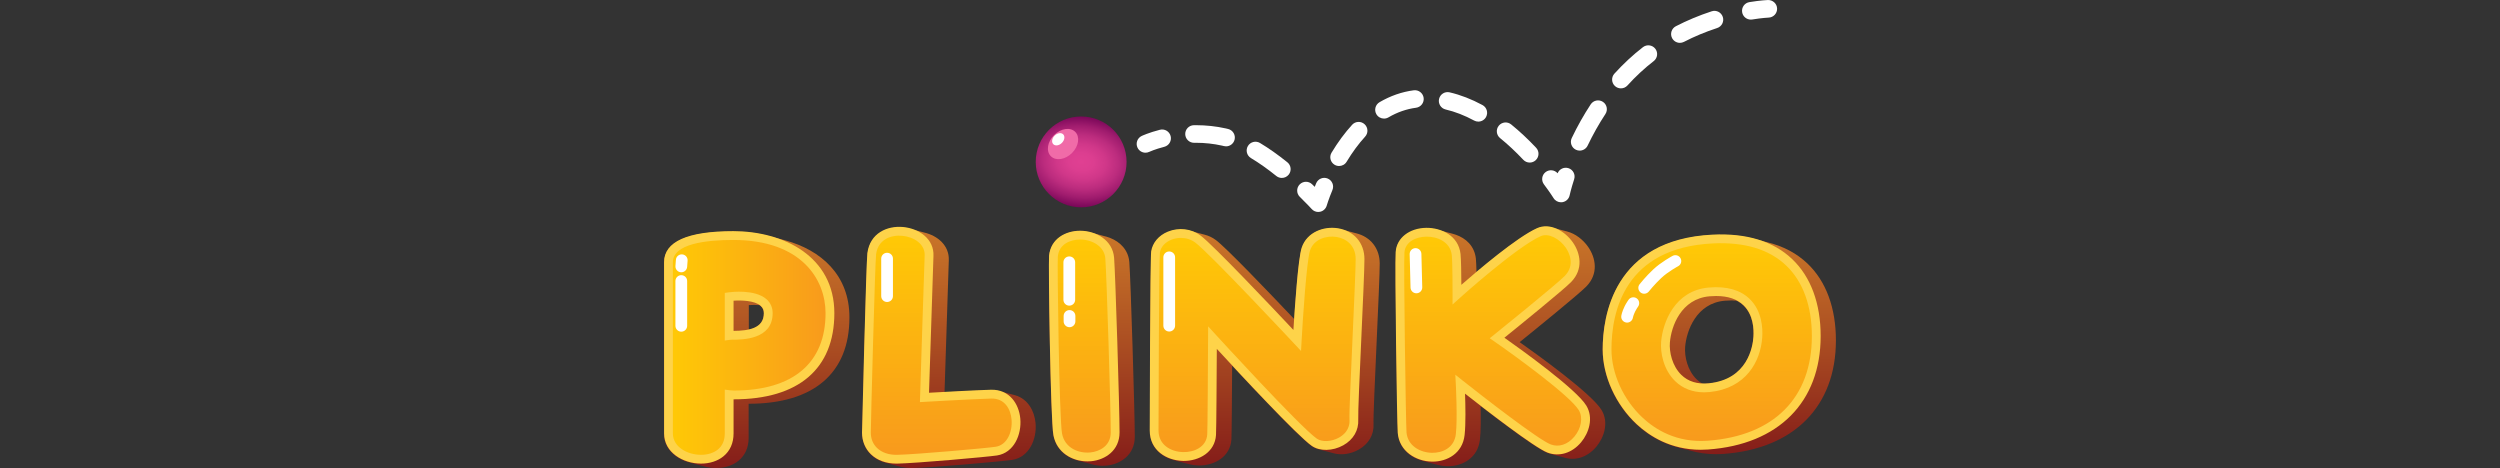 <?xml version="1.0" encoding="utf-8"?>
<!-- Generator: Adobe Illustrator 28.3.0, SVG Export Plug-In . SVG Version: 6.00 Build 0)  -->
<svg version="1.1" id="Layer_1" xmlns="http://www.w3.org/2000/svg" xmlns:xlink="http://www.w3.org/1999/xlink" x="0px" y="0px"
	 viewBox="0 0 219 41" style="enable-background:new 0 0 219 41;" xml:space="preserve">
<rect x="0" y="0" width="219" height="41" fill="#333333" stroke="none"/>
<style type="text/css">
	.st0{fill:url(#SVGID_1_);}
	.st1{fill:url(#SVGID_00000183236818331057445460000017728722223861136809_);}
	.st2{fill:url(#SVGID_00000149349439624658656790000002689084588668350391_);}
	.st3{fill:url(#SVGID_00000085220254455278057950000003272557685729276568_);}
	.st4{fill:url(#SVGID_00000181058917226113358360000014356362591153070242_);}
	.st5{fill:url(#SVGID_00000134241252446407014750000008023723075486650795_);}
	.st6{fill:url(#SVGID_00000062871955542208331840000010859081255321465232_);}
	.st7{fill:url(#SVGID_00000121978086007431203510000000873342920971662478_);}
	.st8{fill:url(#SVGID_00000006690980755198690180000003224919390696163991_);}
	.st9{fill:url(#SVGID_00000002356058972549252810000005178319275304137877_);}
	.st10{fill:url(#SVGID_00000051341524005696921180000006889069529199301507_);}
	.st11{fill:url(#SVGID_00000114754162633590494110000004027631614680414139_);}
	.st12{fill:#FED349;}
	.st13{fill:#FFFFFF;}
	.st14{fill:url(#SVGID_00000016755253069111001460000002973861706746815660_);}
	.st15{fill:#F06BA8;}
</style>
<g>
	<g>
		<linearGradient id="SVGID_1_" gradientUnits="userSpaceOnUse" x1="95.646" y1="20.235" x2="95.646" y2="40.804">
			<stop  offset="0" style="stop-color:#CA7729"/>
			<stop  offset="0.478" style="stop-color:#AB4E22"/>
			<stop  offset="0.999" style="stop-color:#851D19"/>
		</linearGradient>
		<path class="st0" d="M97.231,20.836c-0.09-0.036-0.182-0.067-0.275-0.095
			c-0.009-0.003-0.018-0.005-0.026-0.007c-0.009-0.003-0.017-0.004-0.026-0.007
			c-0.009-0.003-0.018-0.005-0.026-0.007c-0.009-0.003-0.017-0.004-0.026-0.007
			c-0.009-0.003-0.018-0.005-0.026-0.007c-0.009-0.003-0.017-0.004-0.026-0.007
			c-0.009-0.003-0.018-0.005-0.026-0.007c-0.009-0.003-0.017-0.004-0.026-0.007
			c-0.009-0.003-0.018-0.005-0.026-0.007c-0.009-0.003-0.017-0.004-0.026-0.007
			c-0.009-0.003-0.018-0.005-0.026-0.007c-0.009-0.003-0.017-0.004-0.026-0.007
			c-0.009-0.003-0.018-0.005-0.026-0.007c-0.009-0.003-0.017-0.004-0.026-0.007
			c-0.009-0.003-0.018-0.005-0.026-0.007c-0.009-0.003-0.017-0.004-0.026-0.007
			c-0.009-0.003-0.018-0.005-0.026-0.007c-0.009-0.003-0.017-0.004-0.026-0.007
			c-0.009-0.003-0.018-0.005-0.026-0.007c-0.009-0.003-0.017-0.004-0.026-0.007
			c-0.009-0.003-0.018-0.005-0.026-0.007c-0.009-0.003-0.017-0.004-0.026-0.007
			c-0.009-0.003-0.018-0.005-0.026-0.007c-0.009-0.003-0.018-0.005-0.026-0.007
			c-0.009-0.003-0.017-0.004-0.026-0.007c-0.009-0.003-0.018-0.005-0.026-0.007
			c-0.009-0.003-0.017-0.004-0.026-0.007c-0.009-0.003-0.018-0.005-0.026-0.007
			c-0.009-0.003-0.017-0.004-0.026-0.007c-0.009-0.003-0.018-0.005-0.026-0.007
			c-0.009-0.003-0.017-0.004-0.026-0.007c-0.009-0.003-0.018-0.005-0.026-0.007
			c-0.009-0.003-0.017-0.004-0.026-0.007c-0.009-0.003-0.018-0.005-0.026-0.007
			c-0.009-0.003-0.017-0.004-0.026-0.007c-0.009-0.003-0.018-0.005-0.026-0.007
			c-0.009-0.003-0.017-0.004-0.026-0.007c-0.009-0.003-0.018-0.005-0.026-0.007
			c-0.009-0.003-0.017-0.004-0.026-0.007c-0.009-0.003-0.018-0.005-0.026-0.007
			c-0.009-0.003-0.017-0.004-0.026-0.007c-0.009-0.003-0.018-0.005-0.026-0.007
			c-0.009-0.003-0.017-0.004-0.026-0.007c-0.009-0.003-0.018-0.005-0.026-0.007
			c-0.009-0.003-0.017-0.004-0.026-0.007c-0.009-0.003-0.018-0.005-0.026-0.007
			c-0.009-0.003-0.017-0.004-0.026-0.007c-0.009-0.003-0.018-0.005-0.026-0.007
			c-0.092-0.028-0.185-0.052-0.279-0.073c-0.254-0.058-0.514-0.089-0.771-0.091
			c-0.01,0-0.02,0-0.03,0c-1.255,0-2.577,0.674-2.722,2.188c-0.064,0.671,0.115,14.336,0.38,15.725
			c0.223,1.166,1.062,1.878,2.026,2.156c0.009,0.003,0.018,0.005,0.026,0.007
			c0.009,0.003,0.017,0.005,0.026,0.007c0.009,0.003,0.018,0.005,0.026,0.007
			c0.009,0.003,0.017,0.005,0.026,0.007c0.009,0.003,0.018,0.005,0.026,0.007
			c0.009,0.003,0.017,0.005,0.026,0.007c0.009,0.003,0.018,0.005,0.026,0.007
			c0.009,0.003,0.017,0.005,0.026,0.007c0.009,0.003,0.018,0.005,0.026,0.007
			c0.009,0.003,0.017,0.005,0.026,0.007c0.009,0.003,0.018,0.005,0.026,0.007
			c0.009,0.003,0.017,0.005,0.026,0.007c0.009,0.003,0.018,0.005,0.026,0.007
			c0.009,0.003,0.017,0.005,0.026,0.007c0.009,0.003,0.018,0.005,0.026,0.007
			c0.009,0.003,0.017,0.005,0.026,0.007c0.009,0.003,0.018,0.005,0.026,0.007
			c0.009,0.003,0.017,0.005,0.026,0.007c0.009,0.003,0.018,0.005,0.026,0.007
			c0.009,0.003,0.017,0.005,0.026,0.007c0.009,0.003,0.018,0.005,0.026,0.007
			c0.009,0.003,0.017,0.005,0.026,0.007c0.009,0.003,0.018,0.005,0.026,0.007
			c0.009,0.003,0.017,0.005,0.026,0.007c0.009,0.003,0.018,0.005,0.026,0.007
			c0.009,0.003,0.017,0.005,0.026,0.007c0.009,0.003,0.017,0.005,0.026,0.007
			c0.009,0.003,0.018,0.005,0.026,0.007c0.009,0.003,0.017,0.005,0.026,0.007
			c0.009,0.003,0.018,0.005,0.026,0.007c0.009,0.003,0.017,0.005,0.026,0.007
			c0.009,0.003,0.018,0.005,0.026,0.007c0.009,0.003,0.017,0.005,0.026,0.007
			c0.009,0.003,0.018,0.005,0.026,0.007c0.009,0.003,0.017,0.005,0.026,0.007
			c0.009,0.003,0.018,0.005,0.026,0.007c0.009,0.003,0.017,0.005,0.026,0.007
			c0.009,0.003,0.018,0.005,0.026,0.007c0.009,0.003,0.017,0.005,0.026,0.007
			c0.009,0.003,0.018,0.005,0.026,0.007c0.009,0.003,0.017,0.005,0.026,0.007
			c0.009,0.003,0.018,0.005,0.026,0.007c0.009,0.003,0.017,0.005,0.026,0.007
			c0.009,0.003,0.018,0.005,0.026,0.007c0.009,0.003,0.017,0.005,0.026,0.007
			c0.009,0.003,0.018,0.005,0.026,0.007c0.009,0.003,0.017,0.005,0.026,0.007
			c0.009,0.003,0.018,0.005,0.026,0.007c0.009,0.003,0.017,0.005,0.026,0.007
			c0.009,0.003,0.018,0.005,0.026,0.007c0.32,0.095,0.653,0.143,0.983,0.143
			c0.107,0,0.215-0.005,0.321-0.015c1.24-0.117,2.491-0.943,2.491-2.525
			c0-2.168-0.365-13.891-0.477-15.296C98.847,21.901,98.123,21.181,97.231,20.836z"/>
		
			<linearGradient id="SVGID_00000047764402333576734170000000914894468870308487_" gradientUnits="userSpaceOnUse" x1="66.3" y1="20.273" x2="66.3" y2="40.999">
			<stop  offset="0" style="stop-color:#CA7729"/>
			<stop  offset="0.478" style="stop-color:#AB4E22"/>
			<stop  offset="0.999" style="stop-color:#851D19"/>
		</linearGradient>
		<path style="fill:url(#SVGID_00000047764402333576734170000000914894468870308487_);" d="M68.798,21.057
			c-0.009-0.002-0.017-0.005-0.026-0.007c-0.009-0.002-0.018-0.005-0.027-0.007
			c-0.009-0.002-0.017-0.005-0.026-0.007c-0.009-0.002-0.018-0.005-0.027-0.007
			c-0.009-0.002-0.017-0.005-0.026-0.007c-0.009-0.002-0.018-0.005-0.026-0.007
			c-0.009-0.002-0.017-0.005-0.026-0.007c-0.009-0.002-0.018-0.005-0.027-0.007
			c-0.009-0.002-0.017-0.005-0.026-0.007c-0.009-0.002-0.018-0.005-0.027-0.007
			c-0.009-0.002-0.017-0.005-0.026-0.007c-0.009-0.002-0.018-0.005-0.026-0.007
			c-0.009-0.002-0.017-0.005-0.026-0.007c-0.009-0.002-0.018-0.005-0.027-0.007
			c-0.009-0.002-0.017-0.005-0.026-0.007c-0.009-0.002-0.018-0.005-0.027-0.007
			c-0.009-0.002-0.017-0.005-0.026-0.007c-0.009-0.002-0.018-0.005-0.026-0.007
			c-0.009-0.002-0.017-0.005-0.026-0.007c-0.009-0.002-0.018-0.005-0.027-0.007
			c-0.009-0.002-0.017-0.005-0.026-0.007c-0.009-0.002-0.018-0.005-0.027-0.007
			c-0.009-0.002-0.017-0.005-0.026-0.007c-0.009-0.002-0.017-0.005-0.026-0.007
			c-0.009-0.002-0.018-0.005-0.026-0.007c-0.009-0.002-0.017-0.005-0.026-0.007
			c-0.009-0.002-0.018-0.005-0.027-0.007c-0.009-0.002-0.017-0.005-0.026-0.007
			c-0.009-0.002-0.018-0.005-0.027-0.007c-0.009-0.002-0.017-0.005-0.026-0.007
			c-0.009-0.002-0.018-0.005-0.026-0.007c-0.009-0.002-0.017-0.005-0.026-0.007
			c-0.009-0.002-0.018-0.005-0.027-0.007c-0.009-0.002-0.017-0.005-0.026-0.007
			c-0.009-0.002-0.018-0.005-0.027-0.007c-0.009-0.002-0.017-0.005-0.026-0.007
			c-0.009-0.002-0.018-0.005-0.026-0.007c-0.009-0.002-0.017-0.005-0.026-0.007
			c-0.009-0.002-0.018-0.005-0.027-0.007c-0.009-0.002-0.017-0.005-0.026-0.007
			c-0.009-0.002-0.018-0.005-0.027-0.007c-0.009-0.002-0.017-0.005-0.026-0.007
			c-0.009-0.002-0.018-0.005-0.026-0.007c-0.009-0.002-0.017-0.005-0.026-0.007
			c-0.009-0.002-0.018-0.005-0.027-0.007c-0.009-0.002-0.017-0.005-0.026-0.007
			c-0.009-0.002-0.018-0.005-0.027-0.007c-0.009-0.002-0.017-0.005-0.026-0.007
			c-0.009-0.002-0.018-0.005-0.026-0.007c-0.009-0.002-0.017-0.005-0.026-0.007
			c-1.04-0.288-2.148-0.428-3.254-0.428c-4.022,0-6.061,0.916-6.061,2.724v15.001
			c0,1.248,0.94,2.115,2.086,2.465c0.009,0.003,0.018,0.005,0.026,0.007
			c0.009,0.003,0.017,0.004,0.026,0.007c0.009,0.003,0.018,0.005,0.026,0.007
			c0.009,0.003,0.017,0.004,0.026,0.007c0.009,0.003,0.018,0.005,0.026,0.007
			c0.009,0.003,0.017,0.004,0.026,0.007c0.009,0.003,0.018,0.005,0.026,0.007
			c0.009,0.003,0.017,0.004,0.026,0.007c0.009,0.003,0.018,0.005,0.026,0.007
			c0.009,0.003,0.017,0.004,0.026,0.007c0.009,0.003,0.018,0.005,0.026,0.007
			c0.009,0.003,0.017,0.004,0.026,0.007c0.009,0.003,0.018,0.005,0.026,0.007
			c0.009,0.003,0.017,0.004,0.026,0.007c0.009,0.003,0.018,0.005,0.026,0.007
			c0.009,0.003,0.017,0.004,0.026,0.007c0.009,0.003,0.018,0.005,0.026,0.007
			c0.009,0.003,0.017,0.004,0.026,0.007c0.009,0.003,0.018,0.005,0.026,0.007
			c0.009,0.003,0.017,0.004,0.026,0.007c0.009,0.003,0.018,0.005,0.026,0.007
			c0.009,0.003,0.017,0.004,0.026,0.007c0.009,0.003,0.018,0.005,0.026,0.007
			c0.009,0.003,0.017,0.004,0.026,0.007c0.009,0.003,0.018,0.005,0.026,0.007
			c0.009,0.003,0.017,0.004,0.026,0.007c0.009,0.003,0.018,0.004,0.026,0.007
			c0.009,0.003,0.018,0.005,0.026,0.007c0.009,0.003,0.017,0.004,0.026,0.007
			c0.009,0.003,0.018,0.005,0.026,0.007c0.009,0.003,0.017,0.004,0.026,0.007
			c0.009,0.003,0.018,0.005,0.026,0.007c0.009,0.003,0.017,0.004,0.026,0.007
			c0.009,0.003,0.018,0.005,0.026,0.007c0.009,0.003,0.017,0.004,0.026,0.007
			c0.009,0.003,0.018,0.005,0.026,0.007c0.009,0.003,0.017,0.004,0.026,0.007
			c0.009,0.003,0.018,0.005,0.026,0.007c0.009,0.003,0.017,0.004,0.026,0.007
			c0.009,0.003,0.018,0.005,0.026,0.007c0.009,0.003,0.017,0.004,0.026,0.007
			c0.009,0.003,0.018,0.005,0.026,0.007c0.009,0.003,0.017,0.004,0.026,0.007
			c0.009,0.003,0.018,0.005,0.026,0.007c0.009,0.003,0.017,0.004,0.026,0.007
			c0.009,0.003,0.018,0.005,0.026,0.007c0.009,0.003,0.017,0.004,0.026,0.007
			c0.009,0.003,0.018,0.005,0.026,0.007c0.009,0.003,0.017,0.004,0.026,0.007
			c0.009,0.003,0.018,0.005,0.026,0.007c0.378,0.118,0.779,0.18,1.177,0.18
			c0.753,0,1.444-0.222,1.946-0.624c0.591-0.474,0.904-1.17,0.904-2.014v-2.993
			c0.007,0,0.013,0,0.02,0c5.681,0,8.809-2.681,8.809-7.548C74.425,24.092,71.915,21.912,68.798,21.057z
			 M66.633,26.811c0.191,0.167,0.28,0.372,0.28,0.646c0,0.864-0.56,1.254-1.317,1.425v-2.154
			c0.26-0.017,0.591-0.024,0.929,0C66.564,26.754,66.599,26.781,66.633,26.811z"/>
		
			<linearGradient id="SVGID_00000003099334252030909670000010971965952586285709_" gradientUnits="userSpaceOnUse" x1="83.121" y1="19.895" x2="83.121" y2="41">
			<stop  offset="0" style="stop-color:#CA7729"/>
			<stop  offset="0.478" style="stop-color:#AB4E22"/>
			<stop  offset="0.999" style="stop-color:#851D19"/>
		</linearGradient>
		<path style="fill:url(#SVGID_00000003099334252030909670000010971965952586285709_);" d="M88.947,34.629
			c-0.009-0.003-0.018-0.005-0.026-0.007c-0.009-0.003-0.018-0.005-0.026-0.007
			c-0.009-0.003-0.017-0.005-0.026-0.007c-0.009-0.003-0.018-0.005-0.026-0.007
			c-0.009-0.003-0.017-0.005-0.026-0.007c-0.009-0.003-0.018-0.005-0.026-0.007
			c-0.009-0.003-0.018-0.005-0.026-0.007c-0.009-0.003-0.018-0.005-0.026-0.007
			c-0.009-0.003-0.017-0.005-0.026-0.007c-0.009-0.003-0.018-0.005-0.026-0.007
			c-0.009-0.003-0.017-0.005-0.026-0.007c-0.009-0.003-0.018-0.005-0.026-0.007
			c-0.009-0.003-0.018-0.005-0.026-0.007c-0.009-0.003-0.018-0.005-0.026-0.007
			c-0.009-0.003-0.017-0.005-0.026-0.007c-0.009-0.003-0.018-0.005-0.026-0.007
			c-0.009-0.003-0.017-0.005-0.026-0.007c-0.009-0.003-0.018-0.005-0.026-0.007
			c-0.009-0.003-0.018-0.005-0.026-0.007c-0.009-0.003-0.018-0.005-0.026-0.007
			c-0.009-0.003-0.017-0.005-0.026-0.007c-0.009-0.003-0.018-0.005-0.026-0.007
			c-0.009-0.003-0.017-0.005-0.026-0.007c-0.009-0.003-0.018-0.005-0.026-0.007
			c-0.009-0.003-0.018-0.005-0.026-0.007c-0.009-0.003-0.018-0.005-0.026-0.007
			c-0.009-0.003-0.018-0.005-0.026-0.007c-0.009-0.003-0.017-0.005-0.026-0.007
			c-0.009-0.003-0.018-0.005-0.026-0.007c-0.009-0.003-0.017-0.005-0.026-0.007
			c-0.009-0.003-0.018-0.005-0.026-0.007c-0.009-0.003-0.018-0.005-0.026-0.007
			c-0.009-0.003-0.018-0.005-0.026-0.007c-0.009-0.003-0.017-0.005-0.026-0.007
			c-0.009-0.003-0.018-0.005-0.026-0.007c-0.009-0.003-0.017-0.005-0.026-0.007
			c-0.009-0.003-0.018-0.005-0.026-0.007c-0.009-0.003-0.018-0.005-0.026-0.007
			c-0.009-0.003-0.018-0.005-0.026-0.007c-0.009-0.003-0.017-0.005-0.026-0.007
			c-0.009-0.003-0.018-0.005-0.026-0.007c-0.009-0.003-0.017-0.005-0.026-0.007
			c-0.009-0.003-0.018-0.005-0.026-0.007c-0.009-0.003-0.018-0.005-0.026-0.007
			c-0.009-0.003-0.018-0.005-0.026-0.007c-0.009-0.003-0.017-0.005-0.026-0.007
			c-0.009-0.003-0.018-0.005-0.026-0.007c-0.009-0.003-0.017-0.005-0.026-0.007
			c-0.009-0.003-0.018-0.005-0.026-0.007c-0.009-0.003-0.018-0.005-0.026-0.007
			c-0.251-0.077-0.529-0.116-0.835-0.107c-1.049,0.032-2.769,0.119-4.072,0.189
			c0.086-2.723,0.35-11.023,0.375-11.545c0.061-1.314-0.973-2.176-2.157-2.454
			c-0.009-0.002-0.017-0.005-0.026-0.007c-0.009-0.002-0.018-0.005-0.026-0.007
			c-0.009-0.002-0.017-0.005-0.026-0.007c-0.009-0.002-0.018-0.005-0.026-0.007
			c-0.009-0.002-0.017-0.005-0.026-0.007c-0.009-0.002-0.017-0.005-0.026-0.007
			c-0.009-0.002-0.017-0.005-0.026-0.007c-0.009-0.002-0.018-0.005-0.026-0.007
			c-0.009-0.002-0.017-0.005-0.026-0.007c-0.009-0.002-0.018-0.005-0.026-0.007
			c-0.009-0.002-0.017-0.005-0.026-0.007c-0.009-0.002-0.017-0.005-0.026-0.007
			c-0.009-0.002-0.017-0.005-0.026-0.007c-0.009-0.002-0.018-0.005-0.026-0.007
			c-0.009-0.002-0.017-0.005-0.026-0.007c-0.009-0.002-0.018-0.005-0.026-0.007
			c-0.009-0.002-0.017-0.005-0.026-0.007c-0.009-0.002-0.017-0.005-0.026-0.007
			c-0.009-0.002-0.017-0.005-0.026-0.007c-0.009-0.002-0.018-0.005-0.026-0.007
			c-0.009-0.002-0.017-0.005-0.026-0.007c-0.009-0.002-0.018-0.005-0.026-0.007
			c-0.009-0.002-0.017-0.005-0.026-0.007c-0.009-0.002-0.017-0.005-0.026-0.007
			c-0.009-0.002-0.017-0.005-0.026-0.007c-0.009-0.002-0.017-0.005-0.026-0.007
			c-0.009-0.002-0.018-0.005-0.026-0.007c-0.009-0.002-0.017-0.005-0.026-0.007
			c-0.009-0.002-0.018-0.005-0.026-0.007c-0.009-0.002-0.017-0.005-0.026-0.007
			c-0.009-0.002-0.017-0.005-0.026-0.007c-0.009-0.002-0.017-0.005-0.026-0.007
			c-0.009-0.002-0.018-0.005-0.026-0.007c-0.009-0.002-0.017-0.005-0.026-0.007
			c-0.009-0.002-0.018-0.005-0.026-0.007c-0.009-0.002-0.017-0.005-0.026-0.007
			c-0.009-0.002-0.017-0.005-0.026-0.007c-0.009-0.002-0.017-0.005-0.026-0.007
			c-0.009-0.002-0.018-0.005-0.026-0.007c-0.009-0.002-0.017-0.005-0.026-0.007
			c-0.009-0.002-0.018-0.005-0.026-0.007c-0.009-0.002-0.017-0.005-0.026-0.007
			c-0.009-0.002-0.017-0.005-0.026-0.007c-0.009-0.002-0.017-0.005-0.026-0.007
			c-0.009-0.002-0.018-0.005-0.026-0.007c-0.009-0.002-0.017-0.005-0.026-0.007
			c-0.009-0.002-0.018-0.005-0.026-0.007c-0.009-0.002-0.017-0.005-0.026-0.007
			c-0.009-0.002-0.017-0.005-0.026-0.007c-0.009-0.002-0.017-0.005-0.026-0.007
			c-0.178-0.043-0.358-0.074-0.54-0.09c-1.384-0.125-2.885,0.532-3.118,2.279
			c-0.109,0.818-0.471,15.62-0.471,15.742c0,0.725,0.273,1.392,0.769,1.878
			c0.344,0.338,0.787,0.578,1.292,0.71c0.009,0.002,0.017,0.005,0.026,0.007
			c0.009,0.002,0.017,0.005,0.026,0.007c0.009,0.002,0.018,0.005,0.026,0.007
			c0.009,0.002,0.017,0.005,0.026,0.007c0.009,0.002,0.018,0.005,0.026,0.007
			c0.009,0.002,0.017,0.005,0.026,0.007c0.009,0.002,0.017,0.005,0.026,0.007
			c0.009,0.002,0.017,0.005,0.026,0.007c0.009,0.002,0.018,0.005,0.026,0.007
			c0.009,0.002,0.017,0.005,0.026,0.007c0.009,0.002,0.018,0.005,0.026,0.007
			c0.009,0.002,0.017,0.005,0.026,0.007c0.009,0.002,0.017,0.005,0.026,0.007
			c0.009,0.002,0.017,0.005,0.026,0.007c0.009,0.002,0.018,0.005,0.026,0.007
			c0.009,0.002,0.017,0.005,0.026,0.007c0.009,0.002,0.018,0.005,0.026,0.007
			c0.009,0.002,0.017,0.005,0.026,0.007c0.009,0.002,0.017,0.005,0.026,0.007
			c0.009,0.002,0.017,0.005,0.026,0.007c0.009,0.002,0.018,0.005,0.026,0.007
			c0.009,0.002,0.017,0.005,0.026,0.007c0.009,0.002,0.018,0.005,0.026,0.007
			c0.009,0.002,0.017,0.005,0.026,0.007c0.009,0.002,0.017,0.005,0.026,0.007
			c0.009,0.002,0.017,0.005,0.026,0.007c0.009,0.002,0.017,0.005,0.026,0.007
			c0.009,0.002,0.018,0.005,0.026,0.007c0.009,0.002,0.017,0.005,0.026,0.007
			c0.009,0.002,0.018,0.005,0.026,0.007c0.009,0.002,0.017,0.005,0.026,0.007
			c0.009,0.002,0.017,0.005,0.026,0.007c0.009,0.002,0.017,0.005,0.026,0.007
			c0.009,0.002,0.018,0.005,0.026,0.007c0.009,0.002,0.017,0.005,0.026,0.007
			c0.009,0.002,0.018,0.005,0.026,0.007c0.009,0.002,0.017,0.005,0.026,0.007
			c0.009,0.002,0.017,0.005,0.026,0.007c0.009,0.002,0.017,0.005,0.026,0.007
			c0.009,0.002,0.018,0.005,0.026,0.007c0.009,0.002,0.017,0.005,0.026,0.007
			c0.009,0.002,0.018,0.005,0.026,0.007c0.009,0.002,0.017,0.005,0.026,0.007
			c0.009,0.002,0.017,0.005,0.026,0.007c0.009,0.002,0.017,0.005,0.026,0.007
			c0.009,0.002,0.018,0.005,0.026,0.007c0.009,0.002,0.017,0.005,0.026,0.007
			c0.009,0.002,0.018,0.005,0.026,0.007c0.009,0.002,0.017,0.005,0.026,0.007
			c0.009,0.002,0.017,0.005,0.026,0.007C79.187,40.957,79.514,41,79.858,41
			c0.028,0,0.056-0,0.085-0.001c1.702-0.035,7.892-0.585,8.727-0.714
			c1.499-0.23,2.172-1.834,2.045-3.227C90.618,36,90.039,34.951,88.947,34.629z"/>
		
			<linearGradient id="SVGID_00000086684105421675822960000008252371657798856586_" gradientUnits="userSpaceOnUse" x1="150.61" y1="20.557" x2="150.61" y2="39.786">
			<stop  offset="0" style="stop-color:#CA7729"/>
			<stop  offset="0.478" style="stop-color:#AB4E22"/>
			<stop  offset="0.999" style="stop-color:#851D19"/>
		</linearGradient>
		<path style="fill:url(#SVGID_00000086684105421675822960000008252371657798856586_);" d="M158.333,23.085
			c-0.929-0.884-2.081-1.5-3.442-1.842c-0.009-0.002-0.017-0.005-0.026-0.007
			c-0.009-0.002-0.018-0.005-0.026-0.007c-0.009-0.002-0.017-0.005-0.026-0.007
			c-0.009-0.002-0.018-0.005-0.027-0.007c-0.009-0.002-0.017-0.005-0.026-0.007
			c-0.009-0.002-0.018-0.005-0.026-0.007c-0.009-0.002-0.017-0.005-0.026-0.007
			c-0.009-0.002-0.018-0.005-0.026-0.007c-0.009-0.002-0.017-0.005-0.026-0.007
			c-0.009-0.002-0.018-0.005-0.027-0.007c-0.009-0.002-0.017-0.005-0.026-0.007
			c-0.009-0.002-0.018-0.005-0.026-0.007c-0.009-0.002-0.017-0.005-0.026-0.007
			c-0.009-0.002-0.018-0.005-0.026-0.007c-0.009-0.002-0.017-0.005-0.026-0.007
			c-0.009-0.002-0.018-0.005-0.027-0.007c-0.009-0.002-0.017-0.005-0.026-0.007
			c-0.009-0.002-0.018-0.005-0.026-0.007c-0.009-0.002-0.017-0.005-0.026-0.007
			c-0.009-0.002-0.018-0.005-0.026-0.007c-0.009-0.002-0.017-0.005-0.026-0.007
			c-0.009-0.002-0.018-0.005-0.027-0.007c-0.009-0.002-0.017-0.005-0.026-0.007
			c-0.009-0.002-0.017-0.005-0.026-0.007c-0.009-0.002-0.018-0.005-0.026-0.007
			c-0.009-0.002-0.017-0.005-0.026-0.007c-0.009-0.002-0.018-0.005-0.026-0.007
			c-0.009-0.002-0.017-0.005-0.026-0.007c-0.009-0.002-0.018-0.005-0.027-0.007
			c-0.009-0.002-0.017-0.005-0.026-0.007c-0.009-0.002-0.018-0.005-0.026-0.007
			c-0.009-0.002-0.017-0.005-0.026-0.007c-0.009-0.002-0.018-0.005-0.026-0.007
			c-0.009-0.002-0.017-0.005-0.026-0.007c-0.009-0.002-0.018-0.005-0.027-0.007
			c-0.009-0.002-0.017-0.005-0.026-0.007c-0.009-0.002-0.018-0.005-0.026-0.007
			c-0.009-0.002-0.017-0.005-0.026-0.007c-0.009-0.002-0.018-0.005-0.026-0.007
			c-0.009-0.002-0.017-0.005-0.026-0.007c-0.009-0.002-0.018-0.005-0.027-0.007
			c-0.009-0.002-0.017-0.005-0.026-0.007c-0.009-0.002-0.018-0.005-0.026-0.007
			c-0.009-0.002-0.017-0.005-0.026-0.007c-0.009-0.002-0.018-0.005-0.026-0.007
			c-0.009-0.002-0.017-0.005-0.026-0.007c-0.009-0.002-0.018-0.005-0.027-0.007
			c-0.009-0.002-0.017-0.005-0.026-0.007c-0.009-0.002-0.018-0.005-0.026-0.007
			c-0.009-0.002-0.017-0.005-0.026-0.007c-1.064-0.271-2.256-0.376-3.572-0.31
			c-8.678,0.427-9.615,7.171-9.615,10.051c0,2.333,1.142,4.845,2.979,6.556
			c0.775,0.722,1.902,1.514,3.391,1.936c0.009,0.002,0.018,0.005,0.026,0.007
			c0.009,0.002,0.017,0.005,0.026,0.007c0.009,0.003,0.018,0.005,0.026,0.007
			c0.009,0.002,0.017,0.005,0.026,0.007c0.009,0.003,0.018,0.005,0.027,0.007
			c0.009,0.002,0.017,0.005,0.026,0.007c0.009,0.002,0.018,0.005,0.026,0.007
			c0.009,0.002,0.017,0.005,0.026,0.007c0.009,0.003,0.018,0.005,0.026,0.007
			c0.009,0.002,0.017,0.005,0.026,0.007c0.009,0.003,0.018,0.005,0.027,0.007
			c0.009,0.002,0.017,0.005,0.026,0.007c0.009,0.002,0.018,0.005,0.026,0.007
			c0.009,0.002,0.017,0.005,0.026,0.007c0.009,0.003,0.018,0.005,0.026,0.007
			c0.009,0.002,0.017,0.005,0.026,0.007c0.009,0.003,0.018,0.005,0.027,0.007
			c0.009,0.002,0.017,0.005,0.026,0.007c0.009,0.002,0.018,0.005,0.026,0.007
			c0.009,0.002,0.017,0.005,0.026,0.007c0.009,0.003,0.018,0.005,0.026,0.007
			c0.009,0.002,0.017,0.005,0.026,0.007c0.009,0.003,0.018,0.005,0.027,0.007
			c0.009,0.002,0.017,0.005,0.026,0.007c0.009,0.002,0.018,0.005,0.026,0.007
			c0.009,0.002,0.017,0.005,0.026,0.007c0.009,0.002,0.018,0.005,0.026,0.007
			c0.009,0.003,0.018,0.005,0.026,0.007c0.009,0.002,0.017,0.005,0.026,0.007
			c0.009,0.003,0.018,0.005,0.027,0.007c0.009,0.002,0.017,0.005,0.026,0.007
			c0.009,0.002,0.018,0.005,0.026,0.007c0.009,0.002,0.017,0.005,0.026,0.007
			c0.009,0.003,0.018,0.005,0.026,0.007c0.009,0.002,0.017,0.005,0.026,0.007
			c0.009,0.003,0.018,0.005,0.027,0.007c0.009,0.002,0.017,0.005,0.026,0.007
			c0.009,0.002,0.018,0.005,0.026,0.007c0.009,0.002,0.017,0.005,0.026,0.007
			c0.009,0.003,0.018,0.005,0.026,0.007c0.009,0.002,0.017,0.005,0.026,0.007
			c0.009,0.003,0.018,0.005,0.027,0.007c0.009,0.002,0.017,0.005,0.026,0.007
			c0.009,0.002,0.018,0.005,0.026,0.007c0.009,0.002,0.017,0.005,0.026,0.007
			c0.009,0.003,0.018,0.005,0.026,0.007c0.009,0.002,0.017,0.005,0.026,0.007
			c0.009,0.003,0.018,0.005,0.027,0.007c0.009,0.002,0.017,0.005,0.026,0.007
			c0.009,0.002,0.018,0.005,0.026,0.007c0.675,0.193,1.424,0.311,2.249,0.311
			c0.208,0,0.42-0.008,0.638-0.023c6.177-0.441,9.865-4.154,9.865-9.934
			C160.826,26.97,159.964,24.638,158.333,23.085z M148.614,33.219
			c-0.784-0.77-1.065-1.978-0.995-2.834c0.114-1.401,0.975-3.829,3.477-4.043
			c0.197-0.017,0.387-0.025,0.57-0.025c0.162,0,0.317,0.009,0.468,0.022
			c0.228,0.119,0.434,0.262,0.611,0.436c0.85,0.834,0.902,2.082,0.857,2.751
			c-0.058,0.869-0.511,3.732-3.912,4.073c-0.194,0.019-0.378,0.021-0.557,0.014
			C148.946,33.505,148.772,33.375,148.614,33.219z"/>
		
			<linearGradient id="SVGID_00000019679320900279938990000011012909043376247962_" gradientUnits="userSpaceOnUse" x1="110.789" y1="19.979" x2="110.789" y2="40.762">
			<stop  offset="0" style="stop-color:#CA7729"/>
			<stop  offset="0.478" style="stop-color:#AB4E22"/>
			<stop  offset="0.999" style="stop-color:#851D19"/>
		</linearGradient>
		<path style="fill:url(#SVGID_00000019679320900279938990000011012909043376247962_);" d="M118.8,20.436
			c-0.009-0.002-0.017-0.005-0.026-0.007c-0.009-0.002-0.017-0.005-0.026-0.007
			c-0.009-0.002-0.017-0.005-0.026-0.007c-0.009-0.002-0.017-0.005-0.026-0.007
			c-0.009-0.002-0.017-0.005-0.026-0.007c-0.009-0.002-0.017-0.005-0.026-0.007
			c-0.009-0.002-0.017-0.005-0.026-0.007c-0.009-0.002-0.017-0.005-0.026-0.007
			c-0.009-0.002-0.017-0.005-0.026-0.007c-0.009-0.002-0.017-0.005-0.026-0.007
			c-0.009-0.002-0.017-0.005-0.026-0.007c-0.009-0.002-0.017-0.005-0.026-0.007
			c-0.009-0.002-0.017-0.005-0.026-0.007c-0.009-0.002-0.017-0.005-0.026-0.007
			c-0.009-0.002-0.017-0.005-0.026-0.007c-0.009-0.002-0.017-0.005-0.026-0.007
			c-0.009-0.002-0.017-0.005-0.026-0.007c-0.009-0.002-0.017-0.005-0.026-0.007
			c-0.009-0.002-0.017-0.005-0.026-0.007c-0.009-0.002-0.017-0.005-0.026-0.007
			c-0.009-0.002-0.017-0.005-0.026-0.007c-0.009-0.002-0.017-0.005-0.026-0.007
			c-0.009-0.002-0.017-0.005-0.026-0.007c-0.009-0.002-0.017-0.005-0.026-0.007
			c-0.009-0.002-0.017-0.005-0.026-0.007c-0.009-0.002-0.017-0.005-0.026-0.007
			c-0.009-0.002-0.017-0.005-0.026-0.007c-0.009-0.002-0.017-0.005-0.026-0.007
			c-0.009-0.002-0.017-0.005-0.026-0.007c-0.009-0.002-0.017-0.005-0.026-0.007
			c-0.009-0.002-0.017-0.005-0.026-0.007c-0.009-0.002-0.017-0.005-0.026-0.007
			c-0.009-0.002-0.017-0.005-0.026-0.007c-0.009-0.002-0.017-0.005-0.026-0.007
			c-0.009-0.002-0.017-0.005-0.026-0.007c-0.009-0.002-0.017-0.005-0.026-0.007
			c-0.009-0.002-0.017-0.005-0.026-0.007c-0.009-0.002-0.017-0.005-0.026-0.007
			c-0.009-0.002-0.017-0.005-0.026-0.007c-0.009-0.002-0.017-0.005-0.026-0.007
			c-0.009-0.002-0.017-0.005-0.026-0.007c-0.009-0.002-0.017-0.005-0.026-0.007
			c-0.009-0.002-0.017-0.005-0.026-0.007c-0.009-0.002-0.017-0.005-0.026-0.007
			c-0.009-0.002-0.017-0.005-0.026-0.007c-0.009-0.002-0.017-0.005-0.026-0.007
			c-0.009-0.002-0.017-0.005-0.026-0.007c-0.009-0.002-0.017-0.005-0.026-0.007
			c-0.009-0.002-0.017-0.005-0.026-0.007c-0.009-0.002-0.017-0.005-0.026-0.007
			c-0.09-0.023-0.183-0.043-0.278-0.059c-1.229-0.201-2.716,0.314-3.18,1.689
			c-0.272,0.808-0.525,4.077-0.667,6.229c-2.282-2.412-5.925-6.216-6.862-6.922
			c-0.303-0.228-0.648-0.388-1.012-0.479c-0.009-0.002-0.017-0.005-0.026-0.007
			c-0.009-0.002-0.017-0.005-0.026-0.007c-0.009-0.002-0.017-0.005-0.026-0.007
			c-0.009-0.002-0.017-0.005-0.026-0.007c-0.009-0.002-0.017-0.005-0.026-0.007
			c-0.009-0.002-0.017-0.005-0.026-0.007c-0.009-0.002-0.017-0.005-0.026-0.007
			c-0.009-0.002-0.017-0.005-0.026-0.007c-0.009-0.002-0.017-0.005-0.026-0.007
			c-0.009-0.002-0.017-0.005-0.026-0.007c-0.009-0.002-0.017-0.005-0.026-0.007
			c-0.009-0.002-0.017-0.005-0.026-0.007c-0.009-0.002-0.017-0.005-0.026-0.007
			c-0.009-0.002-0.017-0.005-0.026-0.007c-0.009-0.002-0.017-0.005-0.026-0.007
			c-0.009-0.002-0.017-0.005-0.026-0.007c-0.009-0.002-0.017-0.005-0.026-0.007
			c-0.009-0.002-0.017-0.005-0.026-0.007c-0.009-0.002-0.017-0.005-0.026-0.007
			c-0.009-0.002-0.017-0.005-0.026-0.007c-0.009-0.002-0.017-0.005-0.026-0.007
			c-0.009-0.002-0.017-0.005-0.026-0.007c-0.009-0.002-0.017-0.005-0.026-0.007
			c-0.009-0.002-0.017-0.005-0.026-0.007c-0.009-0.002-0.017-0.005-0.026-0.007
			c-0.009-0.002-0.017-0.005-0.026-0.007c-0.009-0.002-0.017-0.005-0.026-0.007
			c-0.009-0.002-0.017-0.005-0.026-0.007c-0.009-0.002-0.017-0.005-0.026-0.007
			c-0.009-0.002-0.017-0.005-0.026-0.007c-0.009-0.002-0.017-0.005-0.026-0.007
			c-0.009-0.002-0.017-0.005-0.026-0.007c-0.009-0.002-0.017-0.005-0.026-0.007
			c-0.009-0.002-0.017-0.005-0.026-0.007c-0.009-0.002-0.017-0.005-0.026-0.007
			c-0.009-0.002-0.017-0.005-0.026-0.007c-0.009-0.002-0.017-0.005-0.026-0.007
			c-0.009-0.002-0.017-0.005-0.026-0.007c-0.009-0.002-0.017-0.005-0.026-0.007
			c-0.009-0.002-0.017-0.005-0.026-0.007c-0.009-0.002-0.017-0.005-0.026-0.007
			c-0.009-0.002-0.017-0.005-0.026-0.007c-0.009-0.002-0.017-0.005-0.026-0.007
			c-0.009-0.002-0.017-0.005-0.026-0.007c-0.009-0.002-0.017-0.005-0.026-0.007
			c-0.009-0.002-0.017-0.005-0.026-0.007c-0.009-0.002-0.017-0.005-0.026-0.007
			c-0.009-0.002-0.017-0.005-0.026-0.007c-0.009-0.002-0.017-0.005-0.026-0.007
			c-0.009-0.002-0.017-0.005-0.026-0.007c-0.606-0.156-1.267-0.117-1.875,0.131
			c-0.803,0.328-1.35,0.976-1.463,1.733c-0.096,0.638-0.127,15.537-0.127,15.687
			c0,1.438,0.989,2.271,2.104,2.554c0.009,0.002,0.018,0.005,0.026,0.007
			c0.009,0.002,0.017,0.005,0.026,0.007c0.009,0.002,0.018,0.005,0.026,0.007
			c0.009,0.002,0.017,0.005,0.026,0.007c0.009,0.002,0.018,0.005,0.026,0.007
			c0.009,0.002,0.017,0.005,0.026,0.007c0.009,0.002,0.018,0.005,0.026,0.007
			c0.009,0.002,0.017,0.005,0.026,0.007c0.009,0.002,0.018,0.005,0.026,0.007
			c0.009,0.002,0.017,0.005,0.026,0.007c0.009,0.002,0.018,0.005,0.026,0.007
			c0.009,0.002,0.017,0.005,0.026,0.007c0.009,0.002,0.018,0.005,0.026,0.007
			c0.009,0.002,0.017,0.005,0.026,0.007c0.009,0.002,0.018,0.005,0.026,0.007
			c0.009,0.002,0.017,0.005,0.026,0.007c0.009,0.002,0.018,0.005,0.026,0.007
			c0.009,0.002,0.017,0.005,0.026,0.007c0.009,0.002,0.018,0.005,0.026,0.007
			c0.009,0.002,0.017,0.005,0.026,0.007c0.009,0.002,0.018,0.005,0.026,0.007
			c0.009,0.002,0.017,0.005,0.026,0.007c0.009,0.002,0.018,0.005,0.026,0.007
			c0.009,0.002,0.017,0.005,0.026,0.007c0.009,0.002,0.018,0.005,0.026,0.007
			c0.009,0.002,0.017,0.005,0.026,0.007c0.009,0.002,0.017,0.005,0.026,0.007
			c0.009,0.002,0.018,0.005,0.026,0.007c0.009,0.002,0.017,0.005,0.026,0.007
			c0.009,0.002,0.018,0.005,0.026,0.007c0.009,0.002,0.017,0.005,0.026,0.007
			c0.009,0.002,0.018,0.005,0.026,0.007c0.009,0.002,0.017,0.005,0.026,0.007
			c0.009,0.002,0.018,0.005,0.026,0.007c0.009,0.002,0.017,0.005,0.026,0.007
			c0.009,0.002,0.018,0.005,0.026,0.007c0.009,0.002,0.017,0.005,0.026,0.007
			c0.009,0.002,0.018,0.005,0.026,0.007c0.009,0.002,0.017,0.005,0.026,0.007
			c0.009,0.002,0.018,0.005,0.026,0.007c0.009,0.002,0.017,0.005,0.026,0.007
			c0.009,0.002,0.018,0.005,0.026,0.007c0.009,0.002,0.017,0.005,0.026,0.007
			c0.009,0.002,0.018,0.005,0.026,0.007c0.009,0.002,0.017,0.005,0.026,0.007
			c0.009,0.002,0.018,0.005,0.026,0.007c0.009,0.002,0.017,0.005,0.026,0.007
			c0.009,0.002,0.018,0.005,0.026,0.007c0.009,0.002,0.017,0.005,0.026,0.007
			c0.009,0.002,0.018,0.005,0.026,0.007c0.262,0.069,0.532,0.108,0.798,0.116
			c0.038,0.001,0.076,0.002,0.115,0.002c1.346,0,2.72-0.765,2.818-2.272
			c0.026-0.406,0.051-4.074,0.064-6.468c2.319,2.495,5.95,6.336,6.99,7.06
			c0.178,0.124,0.384,0.214,0.608,0.272c0.009,0.002,0.017,0.005,0.026,0.007
			c0.009,0.002,0.017,0.005,0.026,0.007c0.009,0.002,0.017,0.005,0.026,0.007
			c0.009,0.002,0.017,0.005,0.026,0.007c0.009,0.002,0.017,0.005,0.026,0.007
			c0.009,0.002,0.017,0.005,0.026,0.007c0.009,0.002,0.017,0.005,0.026,0.007
			c0.009,0.002,0.017,0.005,0.026,0.007c0.009,0.002,0.017,0.005,0.026,0.007
			c0.009,0.002,0.017,0.005,0.026,0.007c0.009,0.002,0.017,0.005,0.026,0.007
			c0.009,0.002,0.017,0.005,0.026,0.007c0.009,0.002,0.017,0.005,0.026,0.007
			c0.009,0.002,0.017,0.005,0.026,0.007c0.009,0.002,0.017,0.005,0.026,0.007
			c0.009,0.002,0.017,0.005,0.026,0.007c0.009,0.002,0.017,0.005,0.026,0.007
			c0.009,0.002,0.017,0.005,0.026,0.007c0.009,0.002,0.017,0.005,0.026,0.007
			c0.009,0.002,0.017,0.005,0.026,0.007c0.009,0.002,0.017,0.005,0.026,0.007
			c0.009,0.002,0.017,0.005,0.026,0.007c0.009,0.002,0.017,0.005,0.026,0.007
			c0.009,0.002,0.017,0.005,0.026,0.007c0.009,0.002,0.017,0.005,0.026,0.007
			c0.009,0.002,0.017,0.005,0.026,0.007c0.009,0.002,0.017,0.005,0.026,0.007
			c0.009,0.002,0.017,0.005,0.026,0.007c0.009,0.002,0.017,0.005,0.026,0.007
			c0.009,0.002,0.017,0.005,0.026,0.007c0.009,0.002,0.017,0.005,0.026,0.007
			c0.009,0.002,0.017,0.005,0.026,0.007c0.009,0.002,0.017,0.005,0.026,0.007
			c0.009,0.002,0.017,0.005,0.026,0.007c0.009,0.002,0.017,0.005,0.026,0.007
			c0.009,0.002,0.017,0.005,0.026,0.007c0.009,0.002,0.017,0.005,0.026,0.007
			c0.009,0.002,0.017,0.005,0.026,0.007c0.009,0.002,0.017,0.005,0.026,0.007
			c0.009,0.002,0.017,0.005,0.026,0.007c0.009,0.002,0.017,0.005,0.026,0.007
			c0.009,0.002,0.017,0.005,0.026,0.007c0.009,0.002,0.017,0.005,0.026,0.007
			c0.009,0.002,0.017,0.005,0.026,0.007c0.009,0.002,0.017,0.005,0.026,0.007
			c0.009,0.002,0.017,0.005,0.026,0.007c0.009,0.002,0.017,0.005,0.026,0.007
			c0.009,0.002,0.017,0.005,0.026,0.007c0.009,0.002,0.017,0.005,0.026,0.007
			c0.009,0.002,0.017,0.005,0.026,0.007c0.659,0.18,1.476,0.074,2.174-0.315
			c0.885-0.494,1.364-1.315,1.314-2.253c-0.029-0.54,0.125-3.952,0.274-7.253
			c0.138-3.05,0.268-5.931,0.268-6.808C120.862,21.76,120.061,20.746,118.8,20.436z"/>
		
			<linearGradient id="SVGID_00000073696568240958214190000000119251954554656695_" gradientUnits="userSpaceOnUse" x1="131.432" y1="19.849" x2="131.432" y2="40.826">
			<stop  offset="0" style="stop-color:#CA7729"/>
			<stop  offset="0.478" style="stop-color:#AB4E22"/>
			<stop  offset="0.999" style="stop-color:#851D19"/>
		</linearGradient>
		<path style="fill:url(#SVGID_00000073696568240958214190000000119251954554656695_);" d="M133.12,29.972
			c1.277-1.032,5.16-4.181,5.837-4.871c1.114-1.135,0.816-2.537,0.167-3.47
			c-0.441-0.634-1.12-1.167-1.845-1.351c-0.009-0.002-0.017-0.005-0.026-0.007
			c-0.009-0.002-0.018-0.005-0.026-0.007c-0.009-0.002-0.017-0.005-0.026-0.007
			c-0.009-0.002-0.018-0.005-0.026-0.007c-0.009-0.002-0.017-0.005-0.026-0.007
			c-0.009-0.002-0.018-0.005-0.026-0.007c-0.009-0.002-0.017-0.005-0.026-0.007
			c-0.009-0.002-0.018-0.005-0.026-0.007c-0.009-0.002-0.017-0.005-0.026-0.007
			c-0.009-0.002-0.018-0.005-0.026-0.007c-0.009-0.002-0.017-0.005-0.026-0.007
			c-0.009-0.002-0.018-0.005-0.026-0.007c-0.009-0.002-0.017-0.005-0.026-0.007
			c-0.009-0.002-0.018-0.005-0.026-0.007c-0.009-0.002-0.017-0.005-0.026-0.007
			c-0.009-0.002-0.018-0.005-0.026-0.007c-0.009-0.002-0.017-0.005-0.026-0.007
			c-0.009-0.002-0.018-0.005-0.026-0.007c-0.009-0.002-0.017-0.005-0.026-0.007
			c-0.009-0.002-0.018-0.005-0.026-0.007c-0.009-0.002-0.017-0.005-0.026-0.007
			c-0.009-0.002-0.018-0.005-0.026-0.007c-0.009-0.002-0.017-0.005-0.026-0.007
			c-0.009-0.002-0.017-0.005-0.026-0.007c-0.009-0.002-0.018-0.005-0.026-0.007
			c-0.009-0.002-0.017-0.005-0.026-0.007c-0.009-0.002-0.018-0.005-0.026-0.007
			c-0.009-0.002-0.017-0.005-0.026-0.007c-0.009-0.002-0.018-0.005-0.026-0.007
			c-0.009-0.002-0.017-0.005-0.026-0.007c-0.009-0.002-0.018-0.005-0.026-0.007
			c-0.009-0.002-0.017-0.005-0.026-0.007c-0.009-0.002-0.018-0.005-0.026-0.007
			c-0.009-0.002-0.017-0.005-0.026-0.007c-0.009-0.002-0.018-0.005-0.026-0.007
			c-0.009-0.002-0.017-0.005-0.026-0.007c-0.009-0.002-0.018-0.005-0.026-0.007
			c-0.009-0.002-0.017-0.005-0.026-0.007c-0.009-0.002-0.018-0.005-0.026-0.007
			c-0.009-0.002-0.017-0.005-0.026-0.007c-0.009-0.002-0.018-0.005-0.026-0.007
			c-0.009-0.002-0.017-0.005-0.026-0.007c-0.009-0.002-0.018-0.005-0.026-0.007
			c-0.009-0.002-0.017-0.005-0.026-0.007c-0.009-0.002-0.018-0.005-0.026-0.007
			c-0.009-0.002-0.017-0.005-0.026-0.007c-0.009-0.002-0.018-0.005-0.026-0.007
			c-0.009-0.002-0.017-0.005-0.026-0.007c-0.009-0.002-0.018-0.005-0.026-0.007
			c-0.009-0.002-0.017-0.005-0.026-0.007c-0.438-0.116-0.894-0.106-1.326,0.088
			c-1.354,0.608-3.658,2.44-5.312,3.832c-0.011-0.513-0.028-0.972-0.054-1.206
			c-0.123-1.11-0.878-1.786-1.77-2.094c-0.089-0.032-0.18-0.06-0.272-0.084
			c-0.009-0.002-0.017-0.005-0.026-0.007c-0.009-0.002-0.018-0.005-0.026-0.007
			c-0.009-0.002-0.017-0.005-0.026-0.007c-0.009-0.002-0.018-0.005-0.026-0.007
			c-0.009-0.002-0.017-0.005-0.026-0.007c-0.009-0.002-0.018-0.005-0.026-0.007
			c-0.009-0.002-0.017-0.005-0.026-0.007c-0.009-0.002-0.017-0.005-0.026-0.007
			c-0.009-0.002-0.018-0.005-0.026-0.007c-0.009-0.002-0.017-0.005-0.026-0.007
			c-0.009-0.002-0.018-0.005-0.026-0.007c-0.009-0.002-0.017-0.005-0.026-0.007
			c-0.009-0.002-0.018-0.005-0.026-0.007c-0.009-0.002-0.017-0.005-0.026-0.007
			c-0.009-0.002-0.018-0.005-0.026-0.007c-0.009-0.002-0.017-0.005-0.026-0.007
			c-0.009-0.002-0.018-0.005-0.026-0.007c-0.009-0.002-0.017-0.005-0.026-0.007
			c-0.009-0.002-0.018-0.005-0.026-0.007c-0.009-0.002-0.017-0.005-0.026-0.007
			c-0.009-0.002-0.018-0.005-0.026-0.007c-0.009-0.002-0.017-0.005-0.026-0.007
			c-0.009-0.002-0.018-0.005-0.026-0.007c-0.009-0.002-0.017-0.005-0.026-0.007
			c-0.009-0.002-0.018-0.005-0.026-0.007c-0.009-0.002-0.017-0.005-0.026-0.007
			c-0.009-0.002-0.018-0.005-0.026-0.007c-0.009-0.002-0.017-0.005-0.026-0.007
			c-0.009-0.002-0.018-0.005-0.026-0.007c-0.009-0.002-0.017-0.005-0.026-0.007
			c-0.009-0.002-0.018-0.005-0.026-0.007c-0.009-0.002-0.017-0.005-0.026-0.007
			c-0.009-0.002-0.018-0.005-0.026-0.007c-0.009-0.002-0.017-0.005-0.026-0.007
			c-0.009-0.002-0.018-0.005-0.026-0.007c-0.009-0.002-0.017-0.005-0.026-0.007
			c-0.009-0.002-0.017-0.005-0.026-0.007c-0.009-0.002-0.018-0.005-0.026-0.007
			c-0.009-0.002-0.017-0.005-0.026-0.007c-0.009-0.002-0.018-0.005-0.026-0.007
			c-0.009-0.002-0.017-0.005-0.026-0.007c-0.009-0.002-0.018-0.005-0.026-0.007
			c-0.009-0.002-0.017-0.005-0.026-0.007c-0.009-0.002-0.018-0.005-0.026-0.007
			c-0.009-0.002-0.017-0.005-0.026-0.007c-0.009-0.002-0.018-0.005-0.026-0.007
			c-0.009-0.002-0.017-0.005-0.026-0.007c-0.009-0.002-0.018-0.005-0.026-0.007
			c-0.091-0.025-0.182-0.046-0.274-0.063c-0.256-0.051-0.516-0.075-0.77-0.073
			c-1.481,0.025-2.58,0.885-2.673,2.09c-0.085,1.097,0.107,14.973,0.179,15.872
			c0.106,1.32,1.102,2.144,2.218,2.418c0.009,0.002,0.018,0.005,0.026,0.007
			c0.009,0.002,0.017,0.005,0.026,0.007c0.009,0.002,0.018,0.005,0.026,0.007
			c0.009,0.002,0.017,0.005,0.026,0.007c0.009,0.002,0.018,0.005,0.026,0.007
			c0.009,0.002,0.017,0.005,0.026,0.007c0.009,0.002,0.018,0.005,0.026,0.007
			c0.009,0.002,0.017,0.005,0.026,0.007c0.009,0.002,0.018,0.005,0.026,0.007
			c0.009,0.002,0.017,0.005,0.026,0.007c0.009,0.002,0.018,0.005,0.026,0.007
			c0.009,0.002,0.017,0.005,0.026,0.007c0.009,0.002,0.018,0.005,0.026,0.007
			c0.009,0.002,0.017,0.005,0.026,0.007c0.009,0.002,0.018,0.005,0.026,0.007
			c0.009,0.002,0.017,0.005,0.026,0.007c0.009,0.002,0.018,0.005,0.026,0.007
			c0.009,0.002,0.017,0.005,0.026,0.007c0.009,0.002,0.018,0.005,0.026,0.007
			c0.009,0.002,0.017,0.005,0.026,0.007c0.009,0.002,0.018,0.005,0.026,0.007
			c0.009,0.002,0.017,0.005,0.026,0.007c0.009,0.002,0.018,0.005,0.026,0.007
			c0.009,0.002,0.017,0.005,0.026,0.007c0.009,0.002,0.018,0.005,0.026,0.007
			c0.009,0.002,0.017,0.005,0.026,0.007c0.009,0.002,0.017,0.005,0.026,0.007
			c0.009,0.002,0.018,0.005,0.026,0.007c0.009,0.002,0.017,0.005,0.026,0.007
			c0.009,0.002,0.018,0.005,0.026,0.007c0.009,0.002,0.017,0.005,0.026,0.007
			c0.009,0.002,0.018,0.005,0.026,0.007c0.009,0.002,0.017,0.005,0.026,0.007
			c0.009,0.002,0.018,0.005,0.026,0.007c0.009,0.002,0.017,0.005,0.026,0.007
			c0.009,0.002,0.018,0.005,0.026,0.007c0.009,0.002,0.017,0.005,0.026,0.007
			c0.009,0.002,0.018,0.005,0.026,0.007c0.009,0.002,0.017,0.005,0.026,0.007
			c0.009,0.002,0.018,0.005,0.026,0.007c0.009,0.002,0.017,0.005,0.026,0.007
			c0.009,0.002,0.018,0.005,0.026,0.007c0.009,0.002,0.017,0.005,0.026,0.007
			c0.009,0.002,0.018,0.005,0.026,0.007c0.009,0.002,0.017,0.005,0.026,0.007
			c0.009,0.002,0.018,0.005,0.026,0.007c0.009,0.002,0.017,0.005,0.026,0.007
			c0.009,0.002,0.018,0.005,0.026,0.007c0.009,0.002,0.017,0.005,0.026,0.007
			c0.009,0.002,0.018,0.005,0.026,0.007c0.264,0.067,0.535,0.104,0.802,0.108
			c0.019,0,0.038,0.001,0.057,0.001c1.275,0,2.623-0.714,2.807-2.327
			c0.087-0.761,0.082-1.967,0.059-2.937c2.034,1.571,4.955,3.761,5.866,4.109
			c0.07,0.027,0.14,0.049,0.211,0.069c0.009,0.003,0.018,0.005,0.026,0.007
			c0.009,0.003,0.017,0.005,0.026,0.007c0.009,0.003,0.018,0.005,0.026,0.007
			c0.009,0.003,0.017,0.005,0.026,0.007c0.009,0.003,0.018,0.005,0.026,0.007
			c0.009,0.003,0.017,0.005,0.026,0.007c0.009,0.003,0.018,0.005,0.026,0.007
			c0.009,0.003,0.017,0.005,0.026,0.007c0.009,0.003,0.018,0.005,0.026,0.007
			c0.009,0.003,0.017,0.005,0.026,0.007c0.009,0.003,0.018,0.005,0.026,0.007
			c0.009,0.003,0.017,0.005,0.026,0.007c0.009,0.003,0.018,0.005,0.026,0.007
			c0.009,0.003,0.017,0.005,0.026,0.007c0.009,0.003,0.018,0.005,0.026,0.007
			c0.009,0.003,0.017,0.005,0.026,0.007c0.009,0.003,0.018,0.005,0.026,0.007
			c0.009,0.003,0.017,0.005,0.026,0.007c0.009,0.003,0.018,0.005,0.026,0.007
			c0.009,0.003,0.017,0.005,0.026,0.007c0.009,0.003,0.018,0.005,0.026,0.007
			c0.009,0.003,0.017,0.005,0.026,0.007c0.009,0.003,0.018,0.005,0.026,0.007
			c0.009,0.003,0.017,0.005,0.026,0.007c0.009,0.003,0.018,0.005,0.026,0.007
			c0.009,0.003,0.017,0.005,0.026,0.007c0.009,0.003,0.017,0.005,0.026,0.007
			c0.009,0.003,0.018,0.005,0.026,0.007c0.009,0.003,0.017,0.005,0.026,0.007
			c0.009,0.003,0.018,0.005,0.026,0.007c0.009,0.003,0.017,0.005,0.026,0.007
			c0.009,0.003,0.018,0.005,0.026,0.007c0.009,0.003,0.017,0.005,0.026,0.007
			c0.009,0.003,0.018,0.005,0.026,0.007c0.009,0.003,0.017,0.005,0.026,0.007
			c0.009,0.003,0.018,0.005,0.026,0.007c0.009,0.003,0.017,0.005,0.026,0.007
			c0.009,0.003,0.018,0.005,0.026,0.007c0.009,0.003,0.017,0.005,0.026,0.007
			c0.009,0.003,0.018,0.005,0.026,0.007c0.009,0.003,0.017,0.005,0.026,0.007
			c0.009,0.003,0.018,0.005,0.026,0.007c0.009,0.003,0.017,0.005,0.026,0.007
			c0.009,0.003,0.018,0.005,0.026,0.007c0.009,0.003,0.017,0.005,0.026,0.007
			c0.009,0.003,0.018,0.005,0.026,0.007c0.009,0.003,0.017,0.005,0.026,0.007
			c0.009,0.003,0.018,0.005,0.026,0.007c0.009,0.003,0.017,0.005,0.026,0.007
			c0.009,0.003,0.018,0.005,0.026,0.007c0.973,0.285,2.014-0.075,2.76-0.965
			c0.692-0.826,1.104-2.138,0.464-3.205C139.441,34.489,134.601,31.015,133.12,29.972z"/>
	</g>
	
		<linearGradient id="SVGID_00000166657682547522411560000015183853400313795741_" gradientUnits="userSpaceOnUse" x1="82.453" y1="20.257" x2="82.453" y2="40.228">
		<stop  offset="0" style="stop-color:#FFCA05"/>
		<stop  offset="0.999" style="stop-color:#F8991D"/>
	</linearGradient>
	<path style="fill:url(#SVGID_00000166657682547522411560000015183853400313795741_);" d="M76.365,22.216
		c-0.096,0.723-0.468,15.016-0.468,15.691c0,1.331,1.039,2.354,2.702,2.32s7.849-0.582,8.677-0.709
		c2.383-0.366,2.383-5.077-0.461-4.99c-1.87,0.057-5.831,0.287-5.831,0.287
		S81.357,23.037,81.386,22.405C81.501,19.935,76.761,19.245,76.365,22.216z"/>
	
		<linearGradient id="SVGID_00000005974186961711431570000010188925435150605968_" gradientUnits="userSpaceOnUse" x1="94.976" y1="20.597" x2="94.976" y2="40.032">
		<stop  offset="0" style="stop-color:#FFCA05"/>
		<stop  offset="0.999" style="stop-color:#F8991D"/>
	</linearGradient>
	<path style="fill:url(#SVGID_00000005974186961711431570000010188925435150605968_);" d="M92.281,22.437
		c-0.079,0.825,0.132,14.343,0.375,15.616c0.526,2.753,5.03,2.578,5.03-0.175
		c0-2.227-0.367-13.891-0.475-15.266C97.011,20.084,92.532,19.834,92.281,22.437z"/>
	
		<linearGradient id="SVGID_00000132055797097132099200000011228175231149698743_" gradientUnits="userSpaceOnUse" x1="110.122" y1="20.34" x2="110.122" y2="39.99">
		<stop  offset="0" style="stop-color:#FFCA05"/>
		<stop  offset="0.999" style="stop-color:#F8991D"/>
	</linearGradient>
	<path style="fill:url(#SVGID_00000132055797097132099200000011228175231149698743_);" d="M101.102,37.71
		c0-0.934,0.038-15.063,0.123-15.63c0.221-1.475,2.359-2.161,3.711-1.142
		s8.7,8.883,8.7,8.883s0.376-6.866,0.762-8.012c0.737-2.187,4.744-1.966,4.743,0.885
		c-0,1.844-0.597,13.025-0.541,14.082c0.102,1.902-2.372,2.726-3.465,1.966
		c-1.513-1.052-8.921-9.167-8.921-9.167s-0.035,7.913-0.074,8.503
		C105.968,40.733,101.102,40.635,101.102,37.71z"/>
	
		<linearGradient id="SVGID_00000132767094765720435110000013508747080531033276_" gradientUnits="userSpaceOnUse" x1="130.762" y1="20.215" x2="130.762" y2="40.054">
		<stop  offset="0" style="stop-color:#FFCA05"/>
		<stop  offset="0.999" style="stop-color:#F8991D"/>
	</linearGradient>
	<path style="fill:url(#SVGID_00000132767094765720435110000013508747080531033276_);" d="M122.646,22.078
		c-0.083,1.073,0.11,14.947,0.179,15.812c0.215,2.689,4.769,3.012,5.091,0.179
		c0.159-1.393,0-4.41,0-4.41s6.435,5.116,7.78,5.629c2.008,0.766,3.908-1.936,2.94-3.55
		c-0.968-1.613-7.494-6.131-7.494-6.131s5.414-4.359,6.203-5.163
		c1.864-1.9-0.825-4.876-2.546-4.104c-2.207,0.99-7.171,5.466-7.171,5.466
		s0.005-2.822-0.072-3.514C127.271,19.711,122.826,19.747,122.646,22.078z"/>
	
		<linearGradient id="SVGID_00000134251061407360942430000002530966422552522395_" gradientUnits="userSpaceOnUse" x1="149.943" y1="20.92" x2="149.943" y2="39.014">
		<stop  offset="0" style="stop-color:#FFCA05"/>
		<stop  offset="0.999" style="stop-color:#F8991D"/>
	</linearGradient>
	<path style="fill:url(#SVGID_00000134251061407360942430000002530966422552522395_);" d="M150.029,20.938
		c-7.614,0.375-9.248,5.795-9.248,9.666s3.398,8.775,8.818,8.388s9.507-3.398,9.506-9.549
		C159.105,24.582,156.516,20.619,150.029,20.938z M153.986,29.529
		c-0.129,1.936-1.247,4.129-4.259,4.431c-3.011,0.301-3.957-2.409-3.828-3.992
		c0.129-1.584,1.107-4.163,3.828-4.396C153.255,25.27,154.115,27.593,153.986,29.529z"/>
	
		<linearGradient id="SVGID_00000054244543972195176950000016366754558687569793_" gradientUnits="userSpaceOnUse" x1="58.559" y1="30.431" x2="72.704" y2="30.431">
		<stop  offset="0" style="stop-color:#FFCA05"/>
		<stop  offset="0.84" style="stop-color:#F9A119"/>
		<stop  offset="0.999" style="stop-color:#F8991D"/>
	</linearGradient>
	<path style="fill:url(#SVGID_00000054244543972195176950000016366754558687569793_);" d="M64.235,20.635
		c-3.81,0-5.676,0.807-5.676,2.338c0,1.532,0,14.46,0,15.001c0,2.703,5.316,3.288,5.316,0
		c0-0.361,0-1.723,0-3.406c0.129,0.016,0.263,0.027,0.405,0.027c5.451,0,8.424-2.568,8.424-7.163
		C72.704,22.839,68.685,20.635,64.235,20.635z M67.299,27.434c0,1.906-2.162,1.937-3.153,1.937
		c-0.093,0-0.182,0.007-0.27,0.018c0-1.92,0-3.397,0-3.397S67.299,25.52,67.299,27.434z"/>
	<g>
		<path class="st12" d="M78.522,40.613c-0.901,0-1.695-0.293-2.241-0.829
			c-0.496-0.486-0.769-1.153-0.769-1.878c0-0.122,0.362-14.924,0.471-15.742l0,0
			c0.233-1.747,1.734-2.403,3.118-2.279c1.38,0.124,2.74,1.035,2.67,2.537
			c-0.026,0.554-0.322,9.874-0.389,11.983c1.073-0.061,3.927-0.219,5.421-0.264
			c1.619-0.047,2.458,1.235,2.576,2.53c0.127,1.393-0.546,2.997-2.045,3.227
			c-0.836,0.128-7.026,0.679-8.727,0.714C78.578,40.613,78.55,40.613,78.522,40.613z M76.747,22.267
			L76.747,22.267c-0.092,0.687-0.464,14.801-0.464,15.64c0,0.523,0.186,0.982,0.538,1.327
			c0.415,0.407,1.041,0.625,1.771,0.608c1.624-0.033,7.822-0.581,8.626-0.705
			c1.033-0.159,1.49-1.352,1.394-2.395c-0.083-0.908-0.599-1.862-1.785-1.829
			c-1.843,0.056-5.781,0.285-5.821,0.287l-0.421,0.025l0.013-0.422
			c0.015-0.481,0.373-11.788,0.402-12.415c0.047-1.018-0.955-1.642-1.969-1.733
			C78.089,20.569,76.924,20.941,76.747,22.267z"/>
	</g>
	<g>
		<path class="st12" d="M95.261,40.417c-1.312,0-2.688-0.749-2.983-2.292
			c-0.265-1.39-0.445-15.055-0.38-15.725l0,0c0.146-1.514,1.467-2.188,2.722-2.188
			c0.01,0,0.02,0,0.03,0c1.372,0.012,2.824,0.829,2.946,2.37
			c0.111,1.405,0.477,13.127,0.477,15.296c0,1.581-1.251,2.407-2.491,2.525
			C95.476,40.412,95.368,40.417,95.261,40.417z M94.62,20.983c-0.841,0-1.849,0.389-1.955,1.491l0,0
			c-0.06,0.623,0.126,14.227,0.37,15.507c0.243,1.274,1.451,1.751,2.474,1.654
			c0.827-0.078,1.792-0.585,1.792-1.757c0-2.161-0.364-13.837-0.474-15.235
			c-0.085-1.078-1.163-1.651-2.184-1.66C94.636,20.983,94.628,20.983,94.62,20.983z"/>
	</g>
	<g>
		<path class="st12" d="M103.707,40.376c-0.038,0-0.077-0.001-0.115-0.002
			c-1.385-0.045-2.876-0.898-2.876-2.664l0,0l0,0c0-0.15,0.032-15.049,0.127-15.687
			c0.113-0.757,0.66-1.405,1.463-1.733c0.964-0.394,2.061-0.264,2.861,0.34
			c1.145,0.863,6.327,6.348,8.135,8.272c0.118-1.952,0.411-6.27,0.729-7.216
			c0.464-1.375,1.951-1.89,3.18-1.689c1.406,0.231,2.314,1.289,2.314,2.697
			c0,0.878-0.13,3.758-0.268,6.808c-0.149,3.3-0.303,6.713-0.274,7.253
			c0.05,0.938-0.429,1.759-1.314,2.253c-0.925,0.515-2.058,0.536-2.756,0.05
			c-1.276-0.887-6.453-6.468-8.32-8.498c-0.011,2.148-0.039,7.069-0.07,7.543
			C106.427,39.61,105.053,40.376,103.707,40.376z M103.442,20.84c-0.285,0-0.573,0.054-0.843,0.164
			c-0.557,0.228-0.919,0.641-0.993,1.133c-0.077,0.608-0.119,14.007-0.119,15.573l0,0
			c0,1.26,1.07,1.859,2.13,1.893c0.979,0.032,2.066-0.439,2.138-1.549
			c0.03-0.458,0.061-5.747,0.073-8.48l0.005-0.987l0.666,0.729
			c0.074,0.081,7.396,8.094,8.856,9.11c0.451,0.314,1.285,0.274,1.941-0.091
			c0.363-0.203,0.966-0.672,0.919-1.538c-0.031-0.577,0.117-3.857,0.274-7.329
			c0.131-2.907,0.267-5.913,0.267-6.773c0-1.226-0.861-1.804-1.668-1.936
			c-0.908-0.148-1.998,0.206-2.325,1.174c-0.303,0.899-0.639,6.015-0.742,7.91l-0.049,0.903
			l-0.617-0.66c-0.073-0.079-7.341-7.851-8.65-8.839C104.349,20.979,103.9,20.84,103.442,20.84z"/>
	</g>
	<g>
		<path class="st12" d="M125.493,40.439c-0.019,0-0.038-0-0.057-0.001
			c-1.39-0.023-2.864-0.896-2.994-2.519c-0.072-0.899-0.264-14.774-0.179-15.872l0,0
			c0.093-1.206,1.192-2.065,2.673-2.09c1.325-0.013,2.828,0.685,3.007,2.292
			c0.051,0.464,0.067,1.804,0.072,2.701c1.426-1.249,4.849-4.164,6.629-4.963
			c1.137-0.51,2.442,0.246,3.145,1.256c0.65,0.933,0.947,2.335-0.167,3.47
			c-0.677,0.69-4.56,3.84-5.837,4.871c1.481,1.043,6.32,4.517,7.183,5.955
			c0.641,1.068,0.229,2.379-0.464,3.205c-0.793,0.947-1.921,1.294-2.945,0.903
			c-1.148-0.438-5.488-3.802-7.222-5.165c0.036,1.008,0.071,2.672-0.038,3.63
			C128.116,39.725,126.768,40.439,125.493,40.439z M123.03,22.107L123.03,22.107
			c-0.084,1.092,0.124,15.06,0.179,15.751c0.098,1.219,1.229,1.793,2.238,1.809
			c0.882,0.01,1.945-0.407,2.086-1.643c0.153-1.345-0.001-4.316-0.002-4.346l-0.045-0.854
			l0.67,0.533c1.777,1.412,6.62,5.167,7.678,5.571c0.717,0.274,1.494,0.02,2.079-0.678
			c0.611-0.73,0.773-1.681,0.393-2.314c-0.759-1.265-5.586-4.769-7.382-6.012l-0.424-0.294
			l0.402-0.323c0.054-0.044,5.405-4.354,6.169-5.133c0.987-1.005,0.314-2.159,0.084-2.489
			c-0.516-0.741-1.48-1.314-2.197-0.993c-2.126,0.954-7.021,5.357-7.07,5.401l-0.645,0.582
			l0.002-0.869c0-0.028,0.004-2.808-0.07-3.47c-0.125-1.128-1.245-1.626-2.227-1.607
			C124.045,20.744,123.102,21.176,123.03,22.107z"/>
	</g>
	<g>
		<path class="st12" d="M148.988,39.4c-2.632,0-4.491-1.194-5.614-2.239
			c-1.837-1.711-2.979-4.223-2.979-6.556c0-2.88,0.937-9.624,9.615-10.051l0,0
			c2.985-0.149,5.337,0.575,6.987,2.145c1.631,1.552,2.493,3.884,2.493,6.744
			c0,5.779-3.687,9.493-9.865,9.934C149.409,39.392,149.196,39.4,148.988,39.4z M150.047,21.323
			L150.047,21.323c-7.728,0.38-8.882,5.978-8.882,9.281c0,2.126,1.047,4.422,2.734,5.992
			c1.1,1.024,2.976,2.203,5.672,2.012c5.814-0.415,9.149-3.756,9.148-9.165
			c-0-2.644-0.78-4.783-2.254-6.186C154.975,21.838,152.816,21.187,150.047,21.323z
			 M149.283,34.367c-1.011,0-1.884-0.336-2.545-0.985c-1.028-1.01-1.301-2.488-1.223-3.447
			c0.134-1.642,1.165-4.491,4.18-4.748c1.561-0.133,2.768,0.208,3.59,1.015
			c1.07,1.05,1.14,2.551,1.086,3.352c-0.141,2.106-1.424,4.47-4.605,4.788
			C149.602,34.359,149.441,34.367,149.283,34.367z M150.33,25.93c-0.183,0-0.373,0.008-0.57,0.025
			c-2.502,0.214-3.363,2.642-3.477,4.043c-0.07,0.856,0.211,2.064,0.995,2.834
			c0.604,0.593,1.415,0.841,2.411,0.743c3.401-0.34,3.855-3.203,3.912-4.073
			c0.045-0.67-0.007-1.917-0.857-2.751C152.188,26.206,151.377,25.93,150.33,25.93z"/>
	</g>
	<g>
		<path class="st12" d="M61.411,40.612c-1.591,0-3.237-0.987-3.237-2.638v-15.001
			c0-1.807,2.039-2.724,6.061-2.724c4.407,0,8.854,2.221,8.854,7.184c0,4.867-3.129,7.548-8.809,7.548
			c-0.007,0-0.013,0-0.02,0v2.993c0,0.843-0.312,1.54-0.904,2.014
			C62.855,40.391,62.164,40.612,61.411,40.612z M64.235,21.021c-2.414,0-5.291,0.339-5.291,1.953v15.001
			c0,1.168,1.254,1.867,2.466,1.867c0.578,0,1.098-0.162,1.464-0.455
			c0.408-0.327,0.615-0.802,0.615-1.412v-3.843l0.434,0.055c0.131,0.017,0.245,0.024,0.357,0.024
			c5.184,0,8.038-2.407,8.038-6.777C72.319,24.476,70.202,21.021,64.235,21.021z M63.49,29.829v-4.173
			l0.333-0.046c0.233-0.032,2.303-0.288,3.316,0.596c0.357,0.311,0.545,0.736,0.545,1.228
			c0,2.322-2.663,2.322-3.539,2.322c-0.07,0-0.142,0.005-0.22,0.015L63.49,29.829z M64.26,26.341
			v2.644c1.331-0.011,2.653-0.222,2.653-1.551c0-0.274-0.089-0.479-0.28-0.646
			C66.1,26.323,64.94,26.295,64.26,26.341z"/>
	</g>
	<g>
		<g>
			<path class="st13" d="M100.344,13.377c-0.289,0-0.567-0.163-0.698-0.442
				c-0.181-0.384-0.018-0.843,0.366-1.025c0.025-0.012,0.622-0.293,1.598-0.543
				c0.413-0.105,0.832,0.143,0.938,0.555c0.106,0.412-0.143,0.832-0.555,0.938
				c-0.82,0.21-1.316,0.441-1.321,0.443C100.565,13.353,100.453,13.377,100.344,13.377z"/>
		</g>
		<g>
			<path class="st13" d="M112.288,15.587c-0.17,0-0.341-0.056-0.483-0.17
				c-0.772-0.622-1.52-1.15-2.221-1.569c-0.366-0.218-0.485-0.692-0.267-1.057
				c0.218-0.366,0.692-0.485,1.057-0.267c0.763,0.455,1.569,1.025,2.398,1.691
				c0.332,0.267,0.384,0.753,0.117,1.084C112.736,15.488,112.513,15.587,112.288,15.587z M107.401,12.82
				c-0.063,0-0.128-0.008-0.192-0.025c-0.054-0.014-0.108-0.027-0.162-0.039
				c-0.739-0.164-1.506-0.248-2.278-0.248l-0.161,0.001c-0.004,0-0.007,0-0.011,0
				c-0.421,0-0.765-0.338-0.771-0.761c-0.006-0.426,0.335-0.775,0.761-0.781l0.181-0.001
				c0.885,0,1.764,0.096,2.613,0.284c0.071,0.016,0.141,0.032,0.212,0.051
				c0.412,0.106,0.661,0.526,0.555,0.939C108.057,12.589,107.744,12.82,107.401,12.82z"/>
		</g>
		<g>
			<path class="st13" d="M115.48,18.568c-0.216,0-0.425-0.091-0.573-0.255
				c-0.004-0.004-0.4-0.442-1.041-1.066c-0.305-0.297-0.312-0.785-0.015-1.09
				c0.297-0.305,0.785-0.312,1.09-0.015c0.08,0.078,0.157,0.153,0.23,0.225
				c0.039-0.099,0.081-0.203,0.126-0.312c0.163-0.393,0.614-0.58,1.007-0.417
				c0.393,0.163,0.58,0.614,0.417,1.007c-0.337,0.812-0.499,1.362-0.501,1.368
				c-0.079,0.268-0.296,0.473-0.569,0.535C115.594,18.562,115.537,18.568,115.48,18.568z"/>
		</g>
		<g>
			<path class="st13" d="M117.304,14.542c-0.135,0-0.273-0.036-0.397-0.11
				c-0.365-0.22-0.482-0.693-0.263-1.058c0.554-0.919,1.161-1.742,1.804-2.445
				c0.288-0.314,0.775-0.336,1.089-0.048c0.314,0.287,0.336,0.775,0.048,1.089
				c-0.574,0.628-1.12,1.368-1.621,2.2C117.821,14.409,117.566,14.542,117.304,14.542z
				 M134.003,14.241c-0.205,0-0.41-0.081-0.562-0.243c-0.665-0.706-1.349-1.346-2.035-1.902
				c-0.331-0.268-0.381-0.754-0.113-1.084c0.268-0.331,0.754-0.382,1.084-0.113
				c0.739,0.599,1.475,1.287,2.186,2.043c0.292,0.31,0.277,0.798-0.033,1.09
				C134.382,14.171,134.192,14.241,134.003,14.241z M129.5,10.653c-0.124,0-0.249-0.03-0.366-0.093
				c-0.837-0.452-1.676-0.778-2.495-0.969c-0.415-0.097-0.673-0.511-0.576-0.926
				c0.096-0.415,0.51-0.674,0.926-0.576c0.952,0.222,1.92,0.597,2.878,1.114
				c0.375,0.203,0.514,0.67,0.312,1.045C130.039,10.506,129.774,10.653,129.5,10.653z
				 M121.238,10.388c-0.265,0-0.522-0.136-0.666-0.381c-0.215-0.367-0.092-0.84,0.275-1.055
				c0.947-0.555,1.955-0.906,2.999-1.043c0.418-0.055,0.809,0.242,0.865,0.664
				c0.055,0.422-0.242,0.809-0.664,0.865c-0.837,0.11-1.651,0.394-2.419,0.844
				C121.505,10.354,121.371,10.388,121.238,10.388z"/>
		</g>
		<g>
			<path class="st13" d="M136.746,17.72c-0.264,0-0.513-0.135-0.655-0.365
				c-0.003-0.005-0.304-0.489-0.843-1.207c-0.255-0.341-0.186-0.824,0.154-1.079
				c0.325-0.244,0.782-0.192,1.044,0.111c0.149-0.374,0.567-0.573,0.954-0.447
				c0.405,0.131,0.627,0.566,0.496,0.971c-0.279,0.86-0.394,1.4-0.395,1.405
				c-0.065,0.308-0.311,0.546-0.622,0.6C136.835,17.717,136.79,17.72,136.746,17.72z"/>
		</g>
		<g>
			<path class="st13" d="M138.381,13.194c-0.111,0-0.225-0.024-0.332-0.076
				c-0.384-0.183-0.547-0.644-0.363-1.028c0.494-1.033,1.052-2.025,1.66-2.949
				c0.234-0.356,0.712-0.454,1.068-0.22c0.356,0.234,0.454,0.712,0.22,1.068
				c-0.569,0.865-1.093,1.796-1.557,2.766C138.945,13.032,138.668,13.194,138.381,13.194z M141.992,7.741
				c-0.185,0-0.37-0.066-0.518-0.2c-0.315-0.286-0.339-0.774-0.053-1.089
				c0.777-0.856,1.618-1.637,2.501-2.321c0.337-0.26,0.821-0.199,1.082,0.138
				c0.261,0.337,0.199,0.821-0.138,1.082c-0.812,0.628-1.586,1.347-2.302,2.137
				C142.412,7.656,142.203,7.741,141.992,7.741z M147.16,3.754c-0.279,0-0.549-0.152-0.686-0.417
				c-0.195-0.378-0.047-0.843,0.331-1.039c0.988-0.511,2.044-0.951,3.14-1.309
				c0.404-0.133,0.84,0.089,0.972,0.494c0.132,0.405-0.089,0.84-0.494,0.972
				c-1.017,0.332-1.996,0.74-2.911,1.213C147.4,3.726,147.279,3.754,147.16,3.754z"/>
		</g>
		<g>
			<path class="st13" d="M153.372,1.717c-0.372,0-0.699-0.269-0.76-0.648
				c-0.068-0.42,0.218-0.816,0.638-0.884c0.985-0.159,1.599-0.183,1.625-0.184
				c0.421-0.008,0.783,0.316,0.799,0.742c0.016,0.425-0.316,0.783-0.742,0.799
				c-0.005,0-0.554,0.023-1.437,0.166C153.455,1.713,153.413,1.717,153.372,1.717z"/>
		</g>
	</g>
	
		<radialGradient id="SVGID_00000074439327937206136960000000011061751290621335_" cx="-11.073" cy="24.436" r="5.625" gradientTransform="matrix(0.993 0.116 -0.083 0.715 107.744 -2.018)" gradientUnits="userSpaceOnUse">
		<stop  offset="0.001" style="stop-color:#E04092"/>
		<stop  offset="0.195" style="stop-color:#DC3E90"/>
		<stop  offset="0.389" style="stop-color:#D03789"/>
		<stop  offset="0.583" style="stop-color:#BC2C7E"/>
		<stop  offset="0.777" style="stop-color:#A01C6E"/>
		<stop  offset="0.97" style="stop-color:#7C085A"/>
		<stop  offset="0.999" style="stop-color:#760557"/>
	</radialGradient>
	<circle style="fill:url(#SVGID_00000074439327937206136960000000011061751290621335_);" cx="94.709" cy="14.183" r="3.979"/>
	
		<ellipse transform="matrix(0.707 -0.707 0.707 0.707 18.362 69.548)" class="st15" cx="93.133" cy="12.61" rx="1.509" ry="1.111"/>
	
		<ellipse transform="matrix(0.707 -0.707 0.707 0.707 18.535 69.13)" class="st13" cx="92.714" cy="12.191" rx="0.612" ry="0.45"/>
	<g>
		<path class="st13" d="M59.681,29.055c-0.284,0-0.514-0.23-0.514-0.514v-3.923
			c0-0.284,0.23-0.514,0.514-0.514s0.514,0.23,0.514,0.514v3.923
			C60.195,28.825,59.965,29.055,59.681,29.055z"/>
	</g>
	<g>
		<path class="st13" d="M102.424,29.042c-0.284,0-0.514-0.23-0.514-0.514v-5.986
			c0-0.284,0.23-0.514,0.514-0.514c0.284,0,0.514,0.23,0.514,0.514v5.986
			C102.938,28.812,102.707,29.042,102.424,29.042z"/>
	</g>
	<g>
		<path class="st13" d="M77.708,26.455c-0.284,0-0.514-0.23-0.514-0.514v-3.284
			c0-0.284,0.23-0.514,0.514-0.514c0.284,0,0.514,0.23,0.514,0.514v3.284
			C78.222,26.224,77.992,26.455,77.708,26.455z"/>
	</g>
	<g>
		<path class="st13" d="M93.669,26.774c-0.284,0-0.514-0.23-0.514-0.514v-3.284
			c0-0.284,0.23-0.514,0.514-0.514c0.284,0,0.514,0.23,0.514,0.514v3.284
			C94.183,26.544,93.953,26.774,93.669,26.774z"/>
	</g>
	<g>
		<path class="st13" d="M124.075,25.692c-0.278,0-0.506-0.222-0.513-0.501l-0.075-2.927
			c-0.007-0.284,0.217-0.52,0.501-0.527c0.005-0,0.009-0,0.013-0
			c0.278,0,0.506,0.222,0.513,0.501l0.075,2.927c0.007,0.284-0.217,0.52-0.501,0.527
			C124.083,25.692,124.079,25.692,124.075,25.692z"/>
	</g>
	<g>
		<path class="st13" d="M144.032,25.731c-0.111,0-0.223-0.036-0.317-0.11
			c-0.223-0.175-0.262-0.498-0.087-0.721c0.021-0.027,0.521-0.662,1.191-1.293
			c0.691-0.652,1.662-1.172,1.703-1.194c0.25-0.133,0.561-0.038,0.695,0.212
			c0.134,0.25,0.039,0.562-0.212,0.695c-0.009,0.005-0.892,0.479-1.481,1.035
			c-0.611,0.576-1.082,1.174-1.087,1.18C144.335,25.663,144.184,25.731,144.032,25.731z"/>
	</g>
	<g>
		<path class="st13" d="M142.534,28.26c-0.023,0-0.045-0.002-0.068-0.005
			c-0.277-0.038-0.474-0.285-0.442-0.563c0.006-0.055,0.05-0.354,0.294-0.861
			c0.115-0.24,0.318-0.535,0.34-0.567c0.162-0.233,0.482-0.291,0.715-0.13
			c0.233,0.162,0.292,0.482,0.13,0.715c-0.049,0.071-0.191,0.285-0.259,0.427
			c-0.169,0.351-0.2,0.541-0.2,0.543C143.003,28.074,142.783,28.26,142.534,28.26z"/>
	</g>
	<g>
		<path class="st13" d="M93.689,28.663c-0.284,0-0.514-0.23-0.514-0.514v-0.472
			c0-0.284,0.23-0.514,0.514-0.514c0.284,0,0.514,0.23,0.514,0.514v0.472
			C94.203,28.433,93.972,28.663,93.689,28.663z"/>
	</g>
	<g>
		<path class="st13" d="M59.682,23.853c-0.013,0-0.025-0.001-0.038-0.002
			c-0.283-0.021-0.495-0.267-0.475-0.55l0.04-0.542c0.021-0.283,0.266-0.495,0.55-0.475
			c0.283,0.021,0.495,0.267,0.475,0.55l-0.04,0.542C60.174,23.647,59.949,23.853,59.682,23.853z"/>
	</g>
</g>
</svg>
